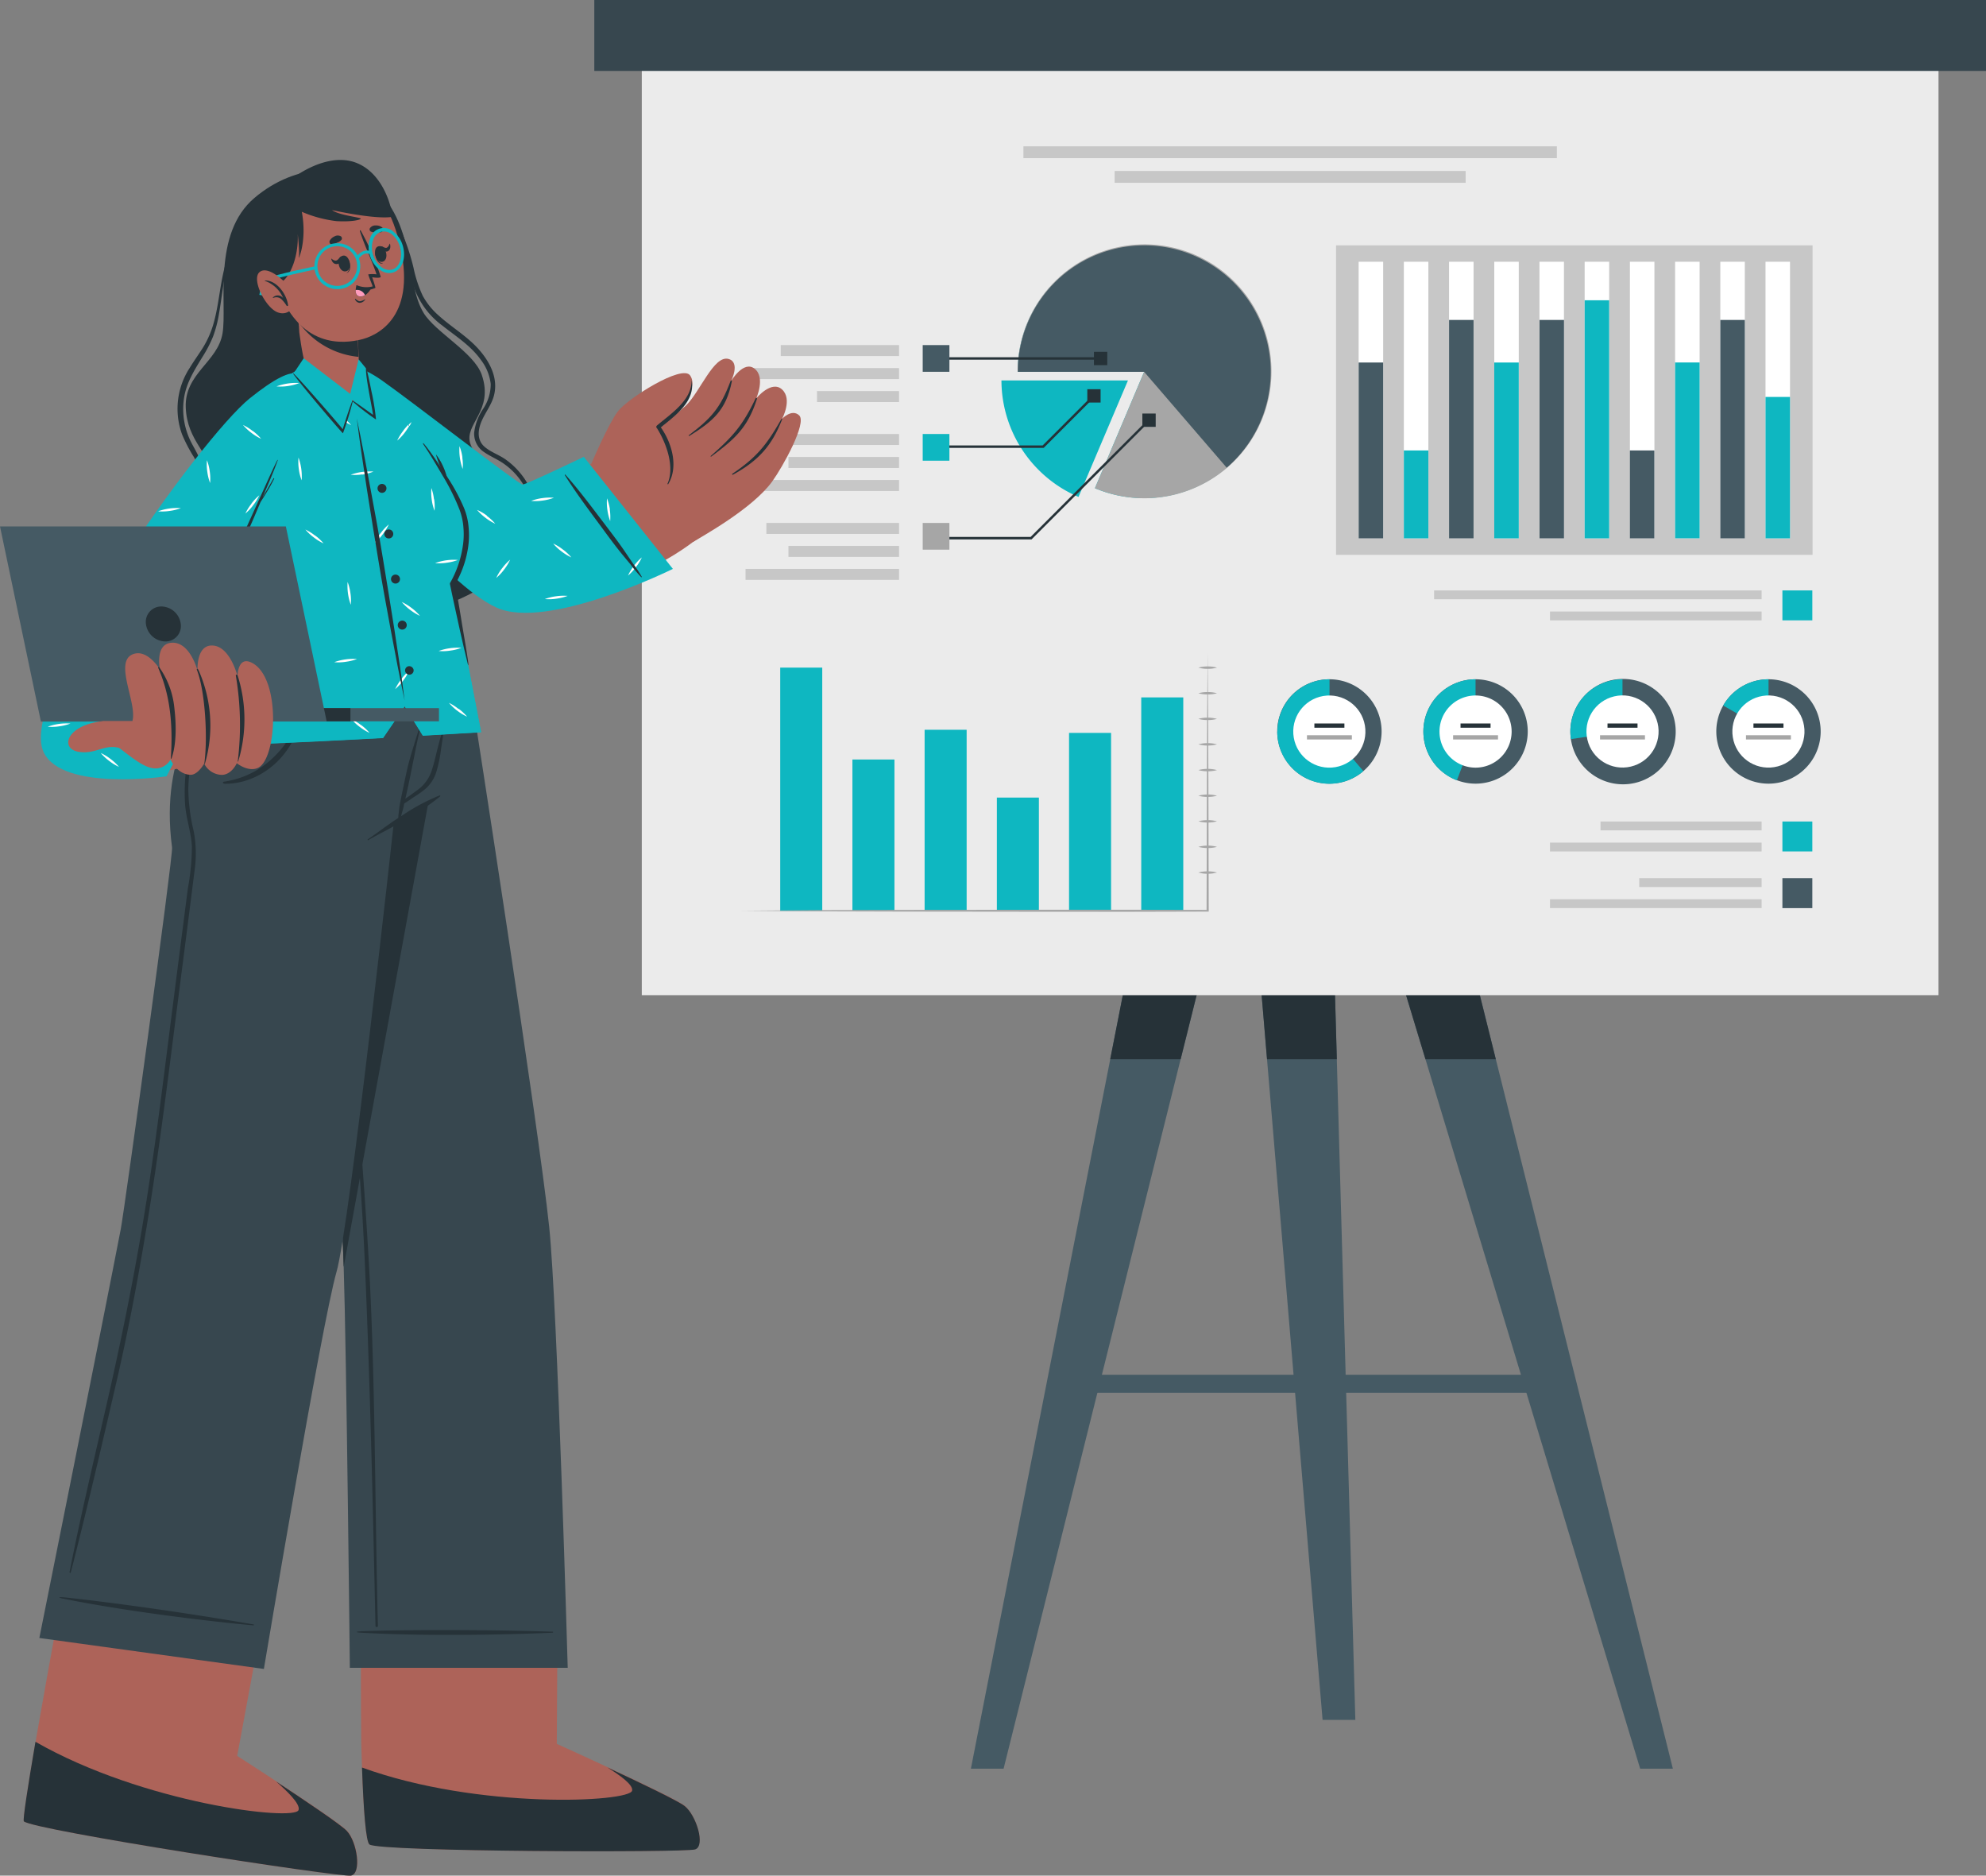 <svg xmlns="http://www.w3.org/2000/svg" width="422.947" height="399.351" viewBox="0 0 422.947 399.351">
  <rect x="0" y="0" width="422.947" height="399.351" fill="#808080" stroke="none"/>
  <g id="Presentation-cuate" transform="translate(-18.691 -11.179)">
    <g id="freepik--board--inject-10" transform="translate(145.255 11.179)">
      <path id="Caminho_2401" data-name="Caminho 2401" d="M168.854,439.255h6.965L126.96,243.5H109.6Z" transform="translate(53.878 -62.672)" fill="#455a64"/>
      <path id="Caminho_2402" data-name="Caminho 2402" d="M163.251,243.5H145.87l13.545,44.711h14.98Z" transform="translate(17.597 -62.672)" fill="#263238"/>
      <path id="Caminho_2403" data-name="Caminho 2403" d="M190.243,428.86h6.975l-5.2-185.36H174.65Z" transform="translate(-35.144 -62.672)" fill="#455a64"/>
      <path id="Caminho_2404" data-name="Caminho 2404" d="M195.79,243.5H178.44l3.753,44.711h14.865Z" transform="translate(-38.924 -62.672)" fill="#263238"/>
      <path id="Caminho_2405" data-name="Caminho 2405" d="M206.675,439.255H199.71L238.173,243.5h17.36Z" transform="translate(-119.51 -62.672)" fill="#455a64"/>
      <path id="Caminho_2406" data-name="Caminho 2406" d="M199.71,288.211h15L225.865,243.5H208.5Z" transform="translate(-89.841 -62.672)" fill="#263238"/>
      <rect id="Retângulo_1082" data-name="Retângulo 1082" width="101.376" height="3.826" transform="translate(101.459 292.713)" fill="#455a64"/>
      <rect id="Retângulo_1083" data-name="Retângulo 1083" width="276.153" height="203.77" transform="translate(10.115 8.119)" fill="#ebebeb"/>
      <rect id="Retângulo_1084" data-name="Retângulo 1084" width="296.383" height="15.104" fill="#37474f"/>
      <rect id="Retângulo_1085" data-name="Retângulo 1085" width="113.611" height="2.516" transform="translate(91.386 31.155)" fill="#c7c7c7"/>
      <rect id="Retângulo_1086" data-name="Retângulo 1086" width="74.753" height="2.516" transform="translate(110.815 36.405)" fill="#c7c7c7"/>
      <rect id="Retângulo_1087" data-name="Retângulo 1087" width="65.896" height="101.48" transform="translate(157.968 118.133) rotate(-90)" fill="#c7c7c7"/>
      <rect id="Retângulo_1088" data-name="Retângulo 1088" width="58.9" height="5.218" transform="translate(249.427 114.63) rotate(-90)" fill="#fff"/>
      <rect id="Retângulo_1089" data-name="Retângulo 1089" width="30.115" height="5.218" transform="translate(249.427 114.63) rotate(-90)" fill="#0eb7c1"/>
      <rect id="Retângulo_1090" data-name="Retângulo 1090" width="58.9" height="5.218" transform="translate(239.801 114.63) rotate(-90)" fill="#fff"/>
      <rect id="Retângulo_1091" data-name="Retângulo 1091" width="46.509" height="5.218" transform="translate(239.801 114.63) rotate(-90)" fill="#455a64"/>
      <rect id="Retângulo_1092" data-name="Retângulo 1092" width="58.9" height="5.218" transform="translate(230.175 114.63) rotate(-90)" fill="#fff"/>
      <rect id="Retângulo_1093" data-name="Retângulo 1093" width="37.444" height="5.218" transform="translate(230.175 114.62) rotate(-90)" fill="#0eb7c1"/>
      <rect id="Retângulo_1094" data-name="Retângulo 1094" width="58.9" height="5.218" transform="translate(220.549 114.63) rotate(-90)" fill="#fff"/>
      <rect id="Retângulo_1095" data-name="Retângulo 1095" width="18.722" height="5.218" transform="translate(220.538 114.63) rotate(-90)" fill="#455a64"/>
      <rect id="Retângulo_1096" data-name="Retângulo 1096" width="58.9" height="5.218" transform="translate(210.912 114.63) rotate(-90)" fill="#fff"/>
      <rect id="Retângulo_1097" data-name="Retângulo 1097" width="50.698" height="5.218" transform="translate(210.912 114.63) rotate(-90)" fill="#0eb7c1"/>
      <rect id="Retângulo_1098" data-name="Retângulo 1098" width="58.9" height="5.218" transform="translate(201.286 114.63) rotate(-90)" fill="#fff"/>
      <rect id="Retângulo_1099" data-name="Retângulo 1099" width="46.509" height="5.218" transform="translate(201.296 114.63) rotate(-90)" fill="#455a64"/>
      <rect id="Retângulo_1100" data-name="Retângulo 1100" width="58.9" height="5.218" transform="translate(191.66 114.63) rotate(-90)" fill="#fff"/>
      <rect id="Retângulo_1101" data-name="Retângulo 1101" width="37.444" height="5.218" transform="translate(191.66 114.63) rotate(-90)" fill="#0eb7c1"/>
      <rect id="Retângulo_1102" data-name="Retângulo 1102" width="58.9" height="5.218" transform="translate(182.034 114.63) rotate(-90)" fill="#fff"/>
      <rect id="Retângulo_1103" data-name="Retângulo 1103" width="46.509" height="5.218" transform="translate(182.034 114.63) rotate(-90)" fill="#455a64"/>
      <rect id="Retângulo_1104" data-name="Retângulo 1104" width="58.9" height="5.218" transform="translate(172.407 114.63) rotate(-90)" fill="#fff"/>
      <rect id="Retângulo_1105" data-name="Retângulo 1105" width="18.722" height="5.218" transform="translate(172.407 114.63) rotate(-90)" fill="#0eb7c1"/>
      <rect id="Retângulo_1106" data-name="Retângulo 1106" width="58.9" height="5.218" transform="translate(162.781 114.63) rotate(-90)" fill="#fff"/>
      <rect id="Retângulo_1107" data-name="Retângulo 1107" width="37.444" height="5.218" transform="translate(162.781 114.63) rotate(-90)" fill="#455a64"/>
      <rect id="Retângulo_1108" data-name="Retângulo 1108" width="6.372" height="6.372" transform="translate(253.024 125.711)" fill="#0eb7c1"/>
      <rect id="Retângulo_1109" data-name="Retângulo 1109" width="69.743" height="1.882" transform="translate(178.853 125.711)" fill="#c7c7c7"/>
      <rect id="Retângulo_1110" data-name="Retângulo 1110" width="45.064" height="1.882" transform="translate(203.531 130.202)" fill="#c7c7c7"/>
      <rect id="Retângulo_1111" data-name="Retângulo 1111" width="6.372" height="6.372" transform="translate(253.024 174.913)" fill="#0eb7c1"/>
      <rect id="Retângulo_1112" data-name="Retângulo 1112" width="34.305" height="1.882" transform="translate(214.29 174.913)" fill="#c7c7c7"/>
      <rect id="Retângulo_1113" data-name="Retângulo 1113" width="45.064" height="1.882" transform="translate(203.531 179.404)" fill="#c7c7c7"/>
      <rect id="Retângulo_1114" data-name="Retângulo 1114" width="6.372" height="6.372" transform="translate(253.024 186.982)" fill="#455a64"/>
      <rect id="Retângulo_1115" data-name="Retângulo 1115" width="26.061" height="1.882" transform="translate(222.534 186.982)" fill="#c7c7c7"/>
      <rect id="Retângulo_1116" data-name="Retângulo 1116" width="45.064" height="1.882" transform="translate(203.531 191.462)" fill="#c7c7c7"/>
      <rect id="Retângulo_1117" data-name="Retângulo 1117" width="8.95" height="45.469" transform="translate(116.48 148.488)" fill="#0eb7c1"/>
      <rect id="Retângulo_1118" data-name="Retângulo 1118" width="8.95" height="37.912" transform="translate(101.106 156.045)" fill="#0eb7c1"/>
      <rect id="Retângulo_1119" data-name="Retângulo 1119" width="8.95" height="24.128" transform="translate(85.731 169.819)" fill="#0eb7c1"/>
      <rect id="Retângulo_1120" data-name="Retângulo 1120" width="8.95" height="38.567" transform="translate(70.346 155.38)" fill="#0eb7c1"/>
      <rect id="Retângulo_1121" data-name="Retângulo 1121" width="8.95" height="32.236" transform="translate(54.971 161.711)" fill="#0eb7c1"/>
      <rect id="Retângulo_1122" data-name="Retângulo 1122" width="8.95" height="51.8" transform="translate(39.596 142.146)" fill="#0eb7c1"/>
      <path id="Caminho_2407" data-name="Caminho 2407" d="M304.091,203.26l-.1,13.732-.052,13.743-.073,27.475.229-.218c-21.726-.073-43.463,0-65.189,0l-18.13.052-16.082.125,16.082.135,18.13.052c21.726,0,43.463.1,65.189,0h.229v-.229l-.073-27.475-.052-13.743Z" transform="translate(-173.473 -64.263)" fill="#a6a6a6"/>
      <path id="Caminho_2408" data-name="Caminho 2408" d="M206.95,206.3a7.1,7.1,0,0,0-1.975-.249A7.2,7.2,0,0,0,203,206.3a7.214,7.214,0,0,0,1.975.26A7.111,7.111,0,0,0,206.95,206.3Z" transform="translate(-74.347 -64.153)" fill="#a6a6a6"/>
      <path id="Caminho_2409" data-name="Caminho 2409" d="M206.95,211.55a6.737,6.737,0,0,0-1.975-.249,6.821,6.821,0,0,0-1.975.25,7.2,7.2,0,0,0,1.975.249,7.1,7.1,0,0,0,1.975-.249Z" transform="translate(-74.347 -63.945)" fill="#a6a6a6"/>
      <path id="Caminho_2410" data-name="Caminho 2410" d="M206.95,216.8a7.111,7.111,0,0,0-1.975-.26,6.84,6.84,0,0,0-1.975.26,7.2,7.2,0,0,0,1.975.249,7.1,7.1,0,0,0,1.975-.25Z" transform="translate(-74.347 -63.738)" fill="#a6a6a6"/>
      <path id="Caminho_2411" data-name="Caminho 2411" d="M206.95,222.01a7.1,7.1,0,0,0-1.975-.249,7.2,7.2,0,0,0-1.975.249,7.214,7.214,0,0,0,1.975.26,7.111,7.111,0,0,0,1.975-.26Z" transform="translate(-74.347 -63.532)" fill="#a6a6a6"/>
      <path id="Caminho_2412" data-name="Caminho 2412" d="M206.95,227.29a7.11,7.11,0,0,0-1.975-.26,7.215,7.215,0,0,0-1.975.26,7.2,7.2,0,0,0,1.975.249A7.1,7.1,0,0,0,206.95,227.29Z" transform="translate(-74.347 -63.323)" fill="#a6a6a6"/>
      <path id="Caminho_2413" data-name="Caminho 2413" d="M206.95,232.54a6.747,6.747,0,0,0-1.975-.26,6.84,6.84,0,0,0-1.975.26,7.2,7.2,0,0,0,1.975.249A7.1,7.1,0,0,0,206.95,232.54Z" transform="translate(-74.347 -63.116)" fill="#a6a6a6"/>
      <path id="Caminho_2414" data-name="Caminho 2414" d="M206.95,237.78a7.1,7.1,0,0,0-1.975-.25,7.2,7.2,0,0,0-1.975.25,7.214,7.214,0,0,0,1.975.26,7.111,7.111,0,0,0,1.975-.26Z" transform="translate(-74.347 -62.908)" fill="#a6a6a6"/>
      <path id="Caminho_2415" data-name="Caminho 2415" d="M206.95,243.01a7.11,7.11,0,0,0-1.975-.26,7.215,7.215,0,0,0-1.975.26,7.2,7.2,0,0,0,1.975.249A7.1,7.1,0,0,0,206.95,243.01Z" transform="translate(-74.347 -62.702)" fill="#a6a6a6"/>
      <path id="Caminho_2416" data-name="Caminho 2416" d="M206.95,248.27a7.1,7.1,0,0,0-1.975-.25,7.2,7.2,0,0,0-1.975.25,6.84,6.84,0,0,0,1.975.26,7.111,7.111,0,0,0,1.975-.26Z" transform="translate(-74.347 -62.494)" fill="#a6a6a6"/>
      <path id="Caminho_2417" data-name="Caminho 2417" d="M221.23,147.47a27.028,27.028,0,0,0,16.414,24.8l10.531-24.8Z" transform="translate(-134.522 -66.469)" fill="#0eb7c1"/>
      <path id="Caminho_2418" data-name="Caminho 2418" d="M218.976,146.714l-10.489,24.8h0c.821.333,1.653.645,2.474.9a26.918,26.918,0,1,0-17.724-33.7,27.4,27.4,0,0,0-1.206,7.994Z" transform="translate(-101.872 -67.563)" fill="#0eb7c1"/>
      <path id="Caminho_2419" data-name="Caminho 2419" d="M218.8,146.721l-10.489,24.8h0c.821.333,1.653.645,2.474.9a27.028,27.028,0,1,0-18.94-25.739Z" transform="translate(-101.691 -67.571)" fill="#a6a6a6"/>
      <path id="Caminho_2420" data-name="Caminho 2420" d="M218.882,146.724l17.589,20.417a26.924,26.924,0,1,0-44.482-20.417Z" transform="translate(-101.788 -67.563)" fill="#455a64"/>
      <path id="Caminho_2421" data-name="Caminho 2421" d="M216.74,181h20.344l25.2-25.2-.364-.364-25.042,25.042H216.74Z" transform="translate(-143.962 -66.154)" fill="#263238"/>
      <rect id="Retângulo_1123" data-name="Retângulo 1123" width="2.838" height="2.838" transform="translate(116.719 88.049)" fill="#263238"/>
      <path id="Caminho_2422" data-name="Caminho 2422" d="M228.02,161.708h22.932l10.884-10.884-.374-.374-10.728,10.738H228.02Z" transform="translate(-155.242 -66.351)" fill="#263238"/>
      <rect id="Retângulo_1124" data-name="Retângulo 1124" width="2.828" height="2.838" transform="translate(104.993 82.872)" fill="#263238"/>
      <rect id="Retângulo_1125" data-name="Retângulo 1125" width="34.669" height="0.52" transform="translate(72.778 76.063)" fill="#263238"/>
      <rect id="Retângulo_1126" data-name="Retângulo 1126" width="2.838" height="2.838" transform="translate(106.407 74.909)" fill="#263238"/>
      <rect id="Retângulo_1127" data-name="Retângulo 1127" width="25.188" height="2.339" transform="translate(39.71 73.475)" fill="#c7c7c7"/>
      <rect id="Retângulo_1128" data-name="Retângulo 1128" width="32.683" height="2.339" transform="translate(32.215 78.371)" fill="#c7c7c7"/>
      <rect id="Retângulo_1129" data-name="Retângulo 1129" width="17.475" height="2.339" transform="translate(47.424 83.267)" fill="#c7c7c7"/>
      <rect id="Retângulo_1130" data-name="Retângulo 1130" width="5.686" height="5.686" transform="translate(69.94 73.475)" fill="#455a64"/>
      <rect id="Retângulo_1131" data-name="Retângulo 1131" width="28.255" height="2.339" transform="translate(36.644 92.405)" fill="#c7c7c7"/>
      <rect id="Retângulo_1132" data-name="Retângulo 1132" width="23.556" height="2.339" transform="translate(41.342 97.301)" fill="#c7c7c7"/>
      <rect id="Retângulo_1133" data-name="Retângulo 1133" width="32.683" height="2.339" transform="translate(32.215 102.197)" fill="#c7c7c7"/>
      <rect id="Retângulo_1134" data-name="Retângulo 1134" width="5.686" height="5.686" transform="translate(69.94 92.405)" fill="#0eb7c1"/>
      <rect id="Retângulo_1135" data-name="Retângulo 1135" width="28.255" height="2.339" transform="translate(36.644 111.345)" fill="#c7c7c7"/>
      <rect id="Retângulo_1136" data-name="Retângulo 1136" width="23.556" height="2.339" transform="translate(41.342 116.231)" fill="#c7c7c7"/>
      <rect id="Retângulo_1137" data-name="Retângulo 1137" width="32.683" height="2.339" transform="translate(32.215 121.127)" fill="#c7c7c7"/>
      <rect id="Retângulo_1138" data-name="Retângulo 1138" width="5.686" height="5.686" transform="translate(69.94 111.345)" fill="#a6a6a6"/>
      <path id="Caminho_2423" data-name="Caminho 2423" d="M79.318,219.793a11.113,11.113,0,1,0,1.466-5.52,11.113,11.113,0,0,0-1.466,5.52Z" transform="translate(159.63 -64.049)" fill="#455a64"/>
      <path id="Caminho_2424" data-name="Caminho 2424" d="M90,214.273l9.657,5.52V208.68A11.092,11.092,0,0,0,90,214.273Z" transform="translate(150.414 -64.049)" fill="#0eb7c1"/>
      <ellipse id="Elipse_72" data-name="Elipse 72" cx="7.682" cy="7.682" rx="7.682" ry="7.682" transform="matrix(-0.16, -0.987, 0.987, -0.16, 243.694, 164.566)" fill="#fff"/>
      <rect id="Retângulo_1139" data-name="Retângulo 1139" width="6.393" height="0.904" transform="translate(246.859 154.039)" fill="#263238"/>
      <rect id="Retângulo_1140" data-name="Retângulo 1140" width="9.564" height="0.904" transform="translate(245.269 156.544)" fill="#a6a6a6"/>
      <path id="Caminho_2425" data-name="Caminho 2425" d="M109.02,219.8a11.913,11.913,0,0,0,.114,1.622,11.217,11.217,0,1,0-.114-1.622Z" transform="translate(98.847 -64.052)" fill="#455a64"/>
      <path id="Caminho_2426" data-name="Caminho 2426" d="M119.92,219.793a11.913,11.913,0,0,0,.114,1.622l10.988-1.622V208.68A11.113,11.113,0,0,0,119.92,219.793Z" transform="translate(87.946 -64.049)" fill="#0eb7c1"/>
      <ellipse id="Elipse_73" data-name="Elipse 73" cx="7.682" cy="7.682" rx="7.682" ry="7.682" transform="translate(213.256 164.981) rotate(-103.24)" fill="#fff"/>
      <rect id="Retângulo_1141" data-name="Retângulo 1141" width="6.393" height="0.904" transform="translate(215.777 154.039)" fill="#263238"/>
      <rect id="Retângulo_1142" data-name="Retângulo 1142" width="9.564" height="0.904" transform="translate(214.187 156.544)" fill="#a6a6a6"/>
      <path id="Caminho_2427" data-name="Caminho 2427" d="M139.328,219.793a11.113,11.113,0,1,0,1.466-5.52A11.113,11.113,0,0,0,139.328,219.793Z" transform="translate(37.237 -64.049)" fill="#455a64"/>
      <path id="Caminho_2428" data-name="Caminho 2428" d="M150.02,219.793a11.092,11.092,0,0,0,7.131,10.4l3.981-10.4V208.68A11.113,11.113,0,0,0,150.02,219.793Z" transform="translate(26.546 -64.049)" fill="#0eb7c1"/>
      <path id="Caminho_2429" data-name="Caminho 2429" d="M142.63,219.661a7.682,7.682,0,1,0,7.7-7.661,7.682,7.682,0,0,0-7.7,7.661Z" transform="translate(37.366 -63.918)" fill="#fff"/>
      <rect id="Retângulo_1143" data-name="Retângulo 1143" width="6.393" height="0.904" transform="translate(184.477 154.039)" fill="#263238"/>
      <rect id="Retângulo_1144" data-name="Retângulo 1144" width="9.564" height="0.904" transform="translate(182.896 156.544)" fill="#a6a6a6"/>
      <path id="Caminho_2430" data-name="Caminho 2430" d="M169.268,219.793a11.113,11.113,0,1,0,1.466-5.52A11.113,11.113,0,0,0,169.268,219.793Z" transform="translate(-23.827 -64.049)" fill="#455a64"/>
      <path id="Caminho_2431" data-name="Caminho 2431" d="M173,219.793a11.1,11.1,0,0,0,18.348,8.441l-7.214-8.441V208.68a11.113,11.113,0,0,0-11.1,11.113Z" transform="translate(-27.558 -64.049)" fill="#0eb7c1"/>
      <ellipse id="Elipse_74" data-name="Elipse 74" cx="7.682" cy="7.682" rx="7.682" ry="7.682" transform="matrix(-0.168, -0.986, 0.986, -0.168, 150.253, 164.629)" fill="#fff"/>
      <rect id="Retângulo_1145" data-name="Retângulo 1145" width="6.393" height="0.904" transform="translate(153.353 154.039)" fill="#263238"/>
      <rect id="Retângulo_1146" data-name="Retângulo 1146" width="9.564" height="0.904" transform="translate(151.773 156.544)" fill="#a6a6a6"/>
    </g>
    <g id="freepik--Character--inject-10" transform="translate(18.691 45.237)">
      <path id="Caminho_2432" data-name="Caminho 2432" d="M387.293,107.385c9.855,8.451,7.11,20.791,11.227,27.465,2.526,4.085,10.728,8.41,12.35,13.119,2.682,7.745-3.877,10.52-2.412,14.73,2.079,5.957,10.063,5.5,11.5,15.25s-9.293,20.125-34.762,22.932-39.451-6.456-40.365-14.772,7.557-11.03,8.14-17.215c.333-3.95-4.865-6.695-5.135-13.971s6.819-9.626,7.838-15.8-2.256-21.165,6.809-28.826S382.407,103.206,387.293,107.385Z" transform="translate(-308.277 -102.232)" fill="#263238"/>
      <path id="Caminho_2433" data-name="Caminho 2433" d="M342.936,107.481a21.113,21.113,0,0,1,6.549,7.547,46.333,46.333,0,0,1,3.638,10.011,27.414,27.414,0,0,0,1.975,6,15.384,15.384,0,0,0,3.42,4.221c2.755,2.495,6.04,4.387,8.514,7.183s4.158,6.237,3.233,9.813c-.509,1.965-1.809,3.566-2.609,5.406s-1.04,3.9.416,5.343c1.279,1.227,3.119,1.8,4.574,2.807a16.248,16.248,0,0,1,3.711,3.6,12.475,12.475,0,0,1,2.349,9.8c-1.507,7.921-8.94,12.474-15.8,15.26l-2.879,1.164c-.146.062-.27-.156-.125-.218,6.892-3.119,14.886-6.705,17.527-14.4a11.632,11.632,0,0,0-1.185-10.229,14.648,14.648,0,0,0-3.638-3.825c-1.383-1.04-2.983-1.653-4.4-2.62a4.7,4.7,0,0,1-2.162-4.158,11.508,11.508,0,0,1,1.892-5.063,9.356,9.356,0,0,0,1.632-5.333,10.312,10.312,0,0,0-2.079-5.094c-2.141-3.035-5.322-5.021-8.16-7.277a17.215,17.215,0,0,1-6.237-8.576c-.52-1.819-.852-3.69-1.31-5.52a49.21,49.21,0,0,0-1.518-5.031,23.972,23.972,0,0,0-5.385-8.878,13.94,13.94,0,0,0-2.079-1.726C342.77,107.553,342.853,107.418,342.936,107.481Z" transform="translate(-265.065 -102.109)" fill="#263238"/>
      <path id="Caminho_2434" data-name="Caminho 2434" d="M402.556,179.659a9.356,9.356,0,0,1,1.767-3.711c.884-1.123,1.954-2.079,2.931-3.119a7.277,7.277,0,0,0,2.079-3.441,6.892,6.892,0,0,0-1.112-4.595,33.776,33.776,0,0,1-2.287-4.439,15.915,15.915,0,0,1,1.6-14.21c.863-1.424,1.84-2.776,2.724-4.158a20.668,20.668,0,0,0,2.256-4.948c1.144-3.836,1.393-7.88,2.329-11.768A60.963,60.963,0,0,1,419,113.721c0-.094.177,0,.135.083a52.785,52.785,0,0,0-3.618,10.4c-.811,3.41-1.123,6.882-1.726,10.323a25.583,25.583,0,0,1-1.289,4.959,26.741,26.741,0,0,1-2.214,4.262c-1.715,2.807-3.493,5.572-3.971,8.9a15.593,15.593,0,0,0,1.642,9.533c1.341,2.536,3.212,5.322,2.079,8.316-1.04,2.516-3.389,4.013-4.979,6.092a10.094,10.094,0,0,0-1.715,8.056c1.372,7.131,8.514,10.666,15.208,11.019a.166.166,0,0,1,0,.322c-5.821-.062-12.152-2.62-14.876-8.067A12.277,12.277,0,0,1,402.556,179.659Z" transform="translate(-367.139 -101.863)" fill="#263238"/>
      <path id="Caminho_2435" data-name="Caminho 2435" d="M380.211,450.765c-2.256.748-66.863.561-69.327-1.04-.925-.593-1.445-10.011-1.757-21.394-.073-2.464-.156-42.112-.156-42.112h42.049l-.249,42.112s24.7,11.144,27.2,13.15S382.467,450.016,380.211,450.765Z" transform="translate(-232.191 -91.088)" fill="#ad6359"/>
      <path id="Caminho_2436" data-name="Caminho 2436" d="M308.957,431.571c.322,9.034.821,15.9,1.611,16.4,2.453,1.559,67.061,1.746,69.327,1.04s.27-7.277-2.225-9.242c-1.383-1.1-9.47-4.969-16.466-8.223,2.443,1.518,5.562,3.67,5.281,4.948C365.944,438.962,333.771,440.594,308.957,431.571Z" transform="translate(-231.865 -89.295)" fill="#263238"/>
      <path id="Caminho_2437" data-name="Caminho 2437" d="M336,213.85s11.373,112.426,11.632,113.85c0,.187.125,2.349.229,5.884.613,19.346,1.31,85.367,1.31,85.367h46.4s-2.2-77.144-3.94-93.818C389.422,303.853,375.367,213.9,375.367,213.9Z" transform="translate(-274.667 -97.903)" fill="#37474f"/>
      <path id="Caminho_2438" data-name="Caminho 2438" d="M387.063,331.511q-2.141-36.54-6.445-72.9c-1.632-13.66-3.586-27.277-5.541-40.885,0-.125-.2-.114-.187,0,3.586,24.232,6.133,48.661,8.316,73.059.769,8.618,2.235,23.462,3.015,40.771,1.424,31.6,2.079,69.41,2.318,78.36a.26.26,0,0,0,.509,0C388.4,385.214,388.519,356.169,387.063,331.511Z" transform="translate(-308.568 -97.753)" fill="#263238"/>
      <path id="Caminho_2439" data-name="Caminho 2439" d="M380.729,403.763c-21.134-.665-39.43-.2-41.01-.073-1.31.1-.582.239.073.281,17.942,1.04,40.241.062,40.937,0a.1.1,0,1,0,0-.208Z" transform="translate(-263.032 -90.408)" fill="#263238"/>
      <path id="Caminho_2440" data-name="Caminho 2440" d="M360.9,213.85s11.373,112.426,11.632,113.85c0,.187.125,2.349.229,5.884l21.83-119.734Z" transform="translate(-299.567 -97.903)" fill="#263238"/>
      <path id="Caminho_2441" data-name="Caminho 2441" d="M448.8,456.511c-2.349.405-67.466-9.626-69.649-11.539-.842-.707,10.738-62.372,10.738-62.372l42.5,6.237-7.817,42.195s21.217,13.608,23.41,15.957S451.14,456.1,448.8,456.511Z" transform="translate(-374.058 -91.231)" fill="#ad6359"/>
      <path id="Caminho_2442" data-name="Caminho 2442" d="M379.179,443.244c2.2,1.913,67.321,11.944,69.649,11.539s1.331-7.142-.852-9.481c-1.268-1.362-8.9-6.476-15.1-10.562,2.2,1.913,5.3,4.823,4.792,6.112-.946,2.391-33.068-1.4-56.021-14.553C380.031,435.791,378.9,443.005,379.179,443.244Z" transform="translate(-374.096 -89.503)" fill="#263238"/>
      <path id="Caminho_2443" data-name="Caminho 2443" d="M447.76,213.85s-1.362,11.435-7.932,19.751c-1.57,1.975-6.4,3.815-8.9,5.634,0,0-9.356,85.72-12.173,95.43-3.119,10.78-15.468,84.525-15.468,84.525L355.47,412.6s13.9-69.181,17.35-87.113c.78-4,11.154-79.442,10.915-81.188-2.786-20.791,7.277-30.4,7.277-30.4Z" transform="translate(-347.091 -97.903)" fill="#37474f"/>
      <path id="Caminho_2444" data-name="Caminho 2444" d="M406.982,214.645a20.583,20.583,0,0,1-5.769,10.271,18.805,18.805,0,0,1-10.5,5.3c-.624.062-.541.489.114.478,7.568,0,15.26-6.164,16.466-16a.158.158,0,0,0-.312-.052Z" transform="translate(-342.822 -97.877)" fill="#263238"/>
      <path id="Caminho_2445" data-name="Caminho 2445" d="M377.458,232.47a41.632,41.632,0,0,0-7.807,4.158c-2.6,1.6-5,3.482-7.505,5.2-.094.073,0,.229.094.166,2.63-1.518,5.364-2.828,7.963-4.387a49.551,49.551,0,0,0,7.37-4.938.125.125,0,0,0-.114-.2Z" transform="translate(-283.827 -97.167)" fill="#263238"/>
      <path id="Caminho_2446" data-name="Caminho 2446" d="M370.92,217.313c-.405,1.726-.915,3.441-1.372,5.2s-.759,3.264-1.268,4.855a8.379,8.379,0,0,1-2.464,4c-.665.572-1.393,1.04-2.079,1.57-.385.281-.79.541-1.185.821l.156-.7.437-1.975c.312-1.455.613-2.921.9-4.387.582-2.88,1.123-5.79,1.85-8.628a.094.094,0,0,0-.177-.052c-.852,2.807-1.778,5.582-2.536,8.431-.374,1.393-1.788,8.316-1.861,8.774s-.135,1.04-.177,1.518a6.042,6.042,0,0,0-.073,1.559c0,.125.177.114.229,0h0a6.237,6.237,0,0,0,.509-1.5,14.927,14.927,0,0,0,.4-1.487,3.719,3.719,0,0,1,.114-.551c.7-.385,1.362-.9,2.027-1.331a24.1,24.1,0,0,0,2.079-1.445,7.849,7.849,0,0,0,2.672-3.784,29.719,29.719,0,0,0,1.04-4.948c.3-1.965.561-3.94.925-5.894C371.138,217.25,370.941,217.188,370.92,217.313Z" transform="translate(-276.218 -97.769)" fill="#263238"/>
      <path id="Caminho_2447" data-name="Caminho 2447" d="M441.659,402.481c-20.791-3.607-39.014-5.686-40.594-5.78-1.31-.083-.613.156,0,.281,17.672,3.566,39.835,5.676,40.542,5.686a.1.1,0,1,0,.052-.187Z" transform="translate(-387.686 -90.674)" fill="#263238"/>
      <path id="Caminho_2448" data-name="Caminho 2448" d="M418.25,362.339c2.734-11.986,5.2-24.013,7.277-36.145s3.659-24.2,5.2-36.384,3.119-24.492,4.7-36.737a51.819,51.819,0,0,0,.873-8.95c-.135-2.942-1.144-5.769-1.424-8.691a39.294,39.294,0,0,1,2.4-16.737c.478-1.351,1.04-2.682,1.59-4,.073-.166.353-.094.291.094-1.84,5.541-3.534,11.227-3.618,17.111a39.961,39.961,0,0,0,1.143,8.878,25.458,25.458,0,0,1,.156,8.607c-1.518,12.194-3.119,24.388-4.668,36.571s-3.119,24.284-5.073,36.384-4.158,24.024-6.913,35.926-5.541,23.972-8.545,35.906c-.374,1.487-.748,2.963-1.133,4.439,0,.177-.3.094-.26-.083C412.636,386.373,415.505,374.367,418.25,362.339Z" transform="translate(-395.432 -97.873)" fill="#263238"/>
      <path id="Caminho_2449" data-name="Caminho 2449" d="M308.98,161.544c9.637,18.452,25.427,33.577,34.014,34.232,6.684.509,32.912-7.36,42.392-19.377,2.079-2.661-19.471-16.279-21.3-14.761-5.406,4.46-20.5,9.439-21.477,8.784-1.279-.852-17.672-12.142-28.525-20.967C300.882,138.8,303.7,151.439,308.98,161.544Z" transform="translate(-231.95 -100.609)" fill="#ad6359"/>
      <path id="Caminho_2450" data-name="Caminho 2450" d="M304.9,182c1.393-.9,12.589-6.965,16.82-12.88,2.245-3.119,7.443-12.474,5.707-14.044-1.58-1.466-3.628.738-3.628.738s2.256-4.158,0-6.237-5.5,1.882-5.5,1.882,2.006-4.46-.353-6.31-5,2.62-5,2.62,2.027-3.992-.561-4.7c-3.119-.842-6.009,6.955-9.065,9.928-.7.676-15.053,12.693-15.053,12.693Z" transform="translate(-157.241 -100.704)" fill="#ad6359"/>
      <path id="Caminho_2451" data-name="Caminho 2451" d="M311.287,147.637c-2.152,5.717-4.075,7.859-8.867,11.5-.094.062,0,.218.094.156,5.021-3.119,7.817-5.458,9.054-11.57C311.63,147.429,311.38,147.366,311.287,147.637Z" transform="translate(-155.72 -100.528)" fill="#263238"/>
      <path id="Caminho_2452" data-name="Caminho 2452" d="M306.818,151.165c-2.744,5.749-4.813,8.077-9.553,12.256a.081.081,0,0,0,.1.125c4.99-3.711,7.734-6.092,9.72-12.2C307.182,151.072,306.943,150.895,306.818,151.165Z" transform="translate(-145.908 -100.387)" fill="#263238"/>
      <path id="Caminho_2453" data-name="Caminho 2453" d="M302.482,155.528c-3.056,5.374-5.2,8.025-10.343,11.5a.114.114,0,0,0,.114.2c5.572-3.035,8.316-6.32,10.4-11.591C302.815,155.279,302.68,155.185,302.482,155.528Z" transform="translate(-136.166 -100.217)" fill="#263238"/>
      <path id="Caminho_2454" data-name="Caminho 2454" d="M310.465,165.3s3.576-8.441,5.665-11.185,13.649-10.063,15.375-7.661c2.225,3.119-3.607,8.659-6.819,11,0,0,5.2,7.173,1.83,12.069S310.465,165.3,310.465,165.3Z" transform="translate(-184.546 -100.586)" fill="#ad6359"/>
      <path id="Caminho_2455" data-name="Caminho 2455" d="M318.043,147.461c0,4.293-4.428,7.1-7.381,9.605a.364.364,0,0,0,0,.582c1.965,3.119,3.815,8.171,2.266,11.768a.094.094,0,1,0,.156.083c2.183-3.638.769-8.711-1.6-12.027,3.067-2.526,7.37-5.53,6.57-10.011C318.074,147.43,318.043,147.43,318.043,147.461Z" transform="translate(-170.75 -100.529)" fill="#263238"/>
      <path id="Caminho_2456" data-name="Caminho 2456" d="M367.78,163.853l18.972,23.857s-26.654,13.2-37.548,8.244-30.053-28.66-33.723-41.135c-3.181-10.811,1.383-12.807,9.356-7.2,6.684,4.709,29.107,22.142,29.9,22.132S367.78,163.853,367.78,163.853Z" transform="translate(-243.452 -100.642)" fill="#0eb7c1"/>
      <path id="Caminho_2457" data-name="Caminho 2457" d="M326.049,146.4a11.716,11.716,0,0,0,.676,4.844,10.179,10.179,0,0,0-.073-2.453A10.761,10.761,0,0,0,326.049,146.4Zm21.2,17.5a10.241,10.241,0,0,1,.083,2.464,11.8,11.8,0,0,1-.676-4.855,10.186,10.186,0,0,1,.624,2.391Zm-6.06,8.9a10.721,10.721,0,0,1,.083,2.453,10.259,10.259,0,0,1-.6-2.381,10.822,10.822,0,0,1-.073-2.464,10.73,10.73,0,0,1,.624,2.391ZM378.66,175a10.8,10.8,0,0,1,.083,2.464,11.788,11.788,0,0,1-.676-4.844,10.782,10.782,0,0,1,.624,2.381Zm-50.334-8.036a8.94,8.94,0,0,1-1.237.385c-.083-.135-.177-.27-.249-.405a8.887,8.887,0,0,1,1.518.021Zm15.5,18.847a10.249,10.249,0,0,1,2.464-.073,10.873,10.873,0,0,1-2.391.593,13.676,13.676,0,0,1-1.476.114l-.27-.281a11.7,11.7,0,0,1,1.674-.353ZM367.3,193.98a10.26,10.26,0,0,1-2.464.083,10.187,10.187,0,0,1,2.391-.593,10.738,10.738,0,0,1,2.453-.083A10.777,10.777,0,0,1,367.3,193.98Zm-2.931-20.895a10.739,10.739,0,0,1-2.453.083,10.26,10.26,0,0,1,2.381-.6,10.822,10.822,0,0,1,2.464-.073,10.729,10.729,0,0,1-2.391.593Zm-42.621-17.672a10.571,10.571,0,0,1,1.8,1.684,10.532,10.532,0,0,1-2.079-1.268l-.405-.322h0c-.083-.239-.156-.478-.229-.707h0a5.8,5.8,0,0,1,.946.541Zm30.729,20.936a10.946,10.946,0,0,1,1.8,1.674,10.489,10.489,0,0,1-2.079-1.258,11.012,11.012,0,0,1-1.8-1.684,10.251,10.251,0,0,1,2.11,1.227Zm16.2,7.162a10.574,10.574,0,0,1,1.8,1.684,11.041,11.041,0,0,1-2.079-1.268,10.135,10.135,0,0,1-1.788-1.684A10.449,10.449,0,0,1,368.67,183.512Zm-12.921,3.971a10.572,10.572,0,0,1,1.684-1.8,10.728,10.728,0,0,1-1.268,2.079,10.573,10.573,0,0,1-1.684,1.8A10.25,10.25,0,0,1,355.748,187.483Zm-21.019-29.315a10.572,10.572,0,0,1,1.715-1.788,10.249,10.249,0,0,1-1.268,2.079,10.57,10.57,0,0,1-1.684,1.8,11.04,11.04,0,0,1,1.237-2.089Zm49.077,28.816a10.084,10.084,0,0,1,1.674-1.788,10.4,10.4,0,0,1-1.268,2.079,10.873,10.873,0,0,1-1.674,1.788,10.393,10.393,0,0,1,1.268-2.079Z" transform="translate(-248.8 -100.57)" fill="#fff"/>
      <path id="Caminho_2458" data-name="Caminho 2458" d="M337.227,188.518a27.375,27.375,0,0,0-1.8-2.724l-1.965-2.89c-1.268-1.85-2.64-3.628-3.992-5.416-2.755-3.618-5.468-7.277-8.5-10.707,0-.073-.187,0-.135.083,2.381,3.8,5.1,7.412,7.765,11.019,1.32,1.8,2.651,3.618,4.044,5.354.707.873,1.424,1.736,2.141,2.588a27.026,27.026,0,0,0,2.318,2.765C337.164,188.643,337.258,188.591,337.227,188.518Z" transform="translate(-200.548 -99.765)" fill="#263238"/>
      <path id="Caminho_2459" data-name="Caminho 2459" d="M412.5,190.883l6.1,31.664s-5.052.312-12.4.728l-3.867-6.237-4.605,6.736c-15.978.863-36.5,1.84-43.983,1.653,0,0,7.776-60.075,20.947-75.772,6.591-7.849,14.762-7.661,20.2-2.63,1.372,1.268,17.994,21.259,20.011,29.107C416.663,182.993,412.5,190.883,412.5,190.883Z" transform="translate(-316.15 -100.686)" fill="#0eb7c1"/>
      <path id="Caminho_2460" data-name="Caminho 2460" d="M353.75,225.389c7.485.187,28.005-.79,43.983-1.653L402.338,217l3.867,6.237c7.35-.416,12.4-.728,12.4-.728l-6.1-31.664s4.158-7.89,2.4-14.8c-1.1-4.293-6.6-12.246-11.56-18.764a2.274,2.274,0,0,1-.208-.26c-4.013-5.2-7.63-9.512-8.243-10.073-5.2-4.834-12.973-5.2-19.408,1.746h0a1.336,1.336,0,0,0-.166.177c-.208.218-.416.457-.613.7a37.83,37.83,0,0,0-5.042,8.555l-.218.468a156.092,156.092,0,0,0-7.921,24.949,1.131,1.131,0,0,1-.083.322C356.474,204.317,353.75,225.389,353.75,225.389Z" transform="translate(-316.15 -100.689)" fill="#0eb7c1"/>
      <path id="Caminho_2461" data-name="Caminho 2461" d="M374.937,163.927a10.811,10.811,0,0,0,.073,2.464,10.217,10.217,0,0,0,.6,2.391,11.8,11.8,0,0,0-.676-4.855Zm14.314-15.136a10.176,10.176,0,0,1,.073,2.453,11.716,11.716,0,0,1-.676-4.844A10.755,10.755,0,0,1,389.251,148.791ZM386,192.815a10.251,10.251,0,0,1,.073,2.464,11.8,11.8,0,0,1-.676-4.855,10.76,10.76,0,0,1,.6,2.391Zm-9.855,22.818a10.263,10.263,0,0,1,.073,2.464,11.788,11.788,0,0,1-.676-4.844,10.259,10.259,0,0,1,.6,2.381Zm27.683-42.819a10.72,10.72,0,0,1,.083,2.453,10.26,10.26,0,0,1-.6-2.381,10.82,10.82,0,0,1-.073-2.464,10.723,10.723,0,0,1,.551,2.37Zm-45.459,24.107a10.155,10.155,0,0,1,.083,2.453,11.714,11.714,0,0,1-.676-4.844,10.189,10.189,0,0,1,.593,2.391Zm30.147-29.4a10.249,10.249,0,0,1-2.464.073,11.8,11.8,0,0,1,4.855-.676,10.757,10.757,0,0,1-2.37.645Zm-25.989,56.135a10.25,10.25,0,0,1-2.464.073,11.788,11.788,0,0,1,4.844-.676,10.26,10.26,0,0,1-2.36.593Zm6.341-33.5a10.8,10.8,0,0,1-2.464.083,11.789,11.789,0,0,1,4.844-.676,10.781,10.781,0,0,1-2.381.593Zm37.631-3.826a10.8,10.8,0,0,1-2.464.083,11.362,11.362,0,0,1,4.855-.676,10.872,10.872,0,0,1-2.422.593ZM385,207.421a10.156,10.156,0,0,1-2.453.083,11.788,11.788,0,0,1,4.844-.676,10.187,10.187,0,0,1-2.422.593Zm22.236-2.381a10.177,10.177,0,0,1-2.453.083,11.716,11.716,0,0,1,4.844-.676,10.188,10.188,0,0,1-2.422.593Zm-36.509-56.416h0a11.965,11.965,0,0,1,1.923-.426,10.738,10.738,0,0,1,2.453-.135,10.24,10.24,0,0,1-2.381.593,10.8,10.8,0,0,1-2.173.1,1.347,1.347,0,0,1,.146-.135Zm13.618,6.715a10.572,10.572,0,0,1,1.8,1.684,11.675,11.675,0,0,1-3.909-2.952,10.727,10.727,0,0,1,2.11,1.268Zm-5.863,25.188a10.574,10.574,0,0,1,1.8,1.684,10.251,10.251,0,0,1-2.079-1.268,10.573,10.573,0,0,1-1.8-1.684,11.039,11.039,0,0,1,2.079,1.3Zm9.782,40.344a10.572,10.572,0,0,1,1.8,1.684,10.727,10.727,0,0,1-2.079-1.268,10.57,10.57,0,0,1-1.8-1.684,10.532,10.532,0,0,1,2.079,1.3Zm20.791-3.441a10.481,10.481,0,0,1,1.788,1.674,10.782,10.782,0,0,1-2.079-1.258,10.945,10.945,0,0,1-1.788-1.684,10.394,10.394,0,0,1,2.038,1.3Zm-10.042-21.477a10.137,10.137,0,0,1,1.788,1.684,10.83,10.83,0,0,1-2.079-1.268,10.509,10.509,0,0,1-1.788-1.684,11.361,11.361,0,0,1,2.079,1.268ZM356.7,183.48a6.238,6.238,0,0,1,.613.665,7.279,7.279,0,0,1-.7-.343,2.328,2.328,0,0,0,.114-.4Zm3.981,27.631a10.511,10.511,0,0,1,1.788,1.684,10.833,10.833,0,0,1-2.079-1.268,10.508,10.508,0,0,1-1.788-1.684,11.361,11.361,0,0,1,2.11,1.216Zm4.158-53.016.322.239a10.45,10.45,0,0,1,1.788,1.674,10.394,10.394,0,0,1-2.079-1.268l-.218-.177Zm0,15.749a10.574,10.574,0,0,1,1.736-1.871,10.728,10.728,0,0,1-1.268,2.079,10.575,10.575,0,0,1-1.684,1.8,10.531,10.531,0,0,1,1.268-2.048Zm7.006,28.494a10.135,10.135,0,0,1,1.684-1.788,10.448,10.448,0,0,1-1.268,2.079,10.574,10.574,0,0,1-1.684,1.8,11.363,11.363,0,0,1,1.32-2.131Zm25.4-44.128a13.2,13.2,0,0,1,1.04-1.227,2.28,2.28,0,0,0,.208.26,15.177,15.177,0,0,1-.852,1.279,10.573,10.573,0,0,1-1.684,1.8,11.037,11.037,0,0,1,1.341-2.152Zm-.447,52.944a10.573,10.573,0,0,1,1.684-1.8,10.25,10.25,0,0,1-1.268,2.079,10.571,10.571,0,0,1-1.684,1.8,11.044,11.044,0,0,1,1.32-2.121Zm-4.314-31.186a10.572,10.572,0,0,1,1.684-1.8,11.039,11.039,0,0,1-1.268,2.079,10.572,10.572,0,0,1-1.684,1.8,10.251,10.251,0,0,1,1.32-2.162Z" transform="translate(-311.369 -100.57)" fill="#fff"/>
      <path id="Caminho_2462" data-name="Caminho 2462" d="M365.7,207.088c-.707-2.89-1.247-5.2-1.871-8.056s-1.279-5.8-1.871-8.711v-.187l.114-.2a22.392,22.392,0,0,0,2.6-7.537,16.456,16.456,0,0,0,.166-3.981,13.65,13.65,0,0,0-.811-3.867,47.248,47.248,0,0,0-3.6-7.277c-1.393-2.349-2.536-4.324-4.075-6.611-.249-.353-.114-.447.114-.166,1.518,1.85,3.2,4.428,4.522,6.435a40.666,40.666,0,0,1,4,7.277,13.846,13.846,0,0,1,.956,4.158,17.56,17.56,0,0,1-.135,4.241,22.028,22.028,0,0,1-2.848,7.932l.073-.4q.811,4.382,1.507,8.784c.447,2.63.946,5.468,1.32,8.119C365.879,207.317,365.941,208.149,365.7,207.088Z" transform="translate(-266.135 -100.019)" fill="#263238"/>
      <path id="Caminho_2463" data-name="Caminho 2463" d="M360.66,162.61a12.591,12.591,0,0,1,1.57,2.672,11.5,11.5,0,0,1,.551,1.445,6.413,6.413,0,0,1,.312,1.539c-.5-.915-.967-1.819-1.393-2.755A18.134,18.134,0,0,1,360.66,162.61Z" transform="translate(-267.819 -99.929)" fill="#263238"/>
      <path id="Caminho_2464" data-name="Caminho 2464" d="M369.42,155.23c.634,5.042,1.383,10.063,2.152,15.084s1.622,10.032,2.433,15.042,1.736,10,2.661,15l1.424,7.485c.509,2.484.977,4.979,1.518,7.464-.3-2.526-.676-5.031-1.04-7.547l-1.133-7.537c-.769-5.021-1.622-10.032-2.432-15.042s-1.736-10-2.672-15S370.48,160.189,369.42,155.23Z" transform="translate(-293.44 -100.221)" fill="#263238"/>
      <path id="Caminho_2465" data-name="Caminho 2465" d="M375.025,169.439a.967.967,0,0,1-.759,1.112.956.956,0,0,1-1.112-.759.946.946,0,0,1,.759-1.112.956.956,0,0,1,1.112.759Z" transform="translate(-292.735 -99.689)" fill="#263238"/>
      <path id="Caminho_2466" data-name="Caminho 2466" d="M373.639,178.77a.956.956,0,1,1-1.112-.759.946.946,0,0,1,1.112.759Z" transform="translate(-289.904 -99.321)" fill="#263238"/>
      <path id="Caminho_2467" data-name="Caminho 2467" d="M372.275,188.1a.956.956,0,1,1-.608-.8A.956.956,0,0,1,372.275,188.1Z" transform="translate(-287.095 -98.955)" fill="#263238"/>
      <path id="Caminho_2468" data-name="Caminho 2468" d="M370.879,197.44a.956.956,0,1,1-1.112-.759.946.946,0,0,1,1.112.759Z" transform="translate(-284.275 -98.582)" fill="#263238"/>
      <path id="Caminho_2469" data-name="Caminho 2469" d="M369.368,206.769a.91.91,0,1,1-1.112-.759.956.956,0,0,1,1.112.759Z" transform="translate(-281.288 -98.213)" fill="#263238"/>
      <path id="Caminho_2470" data-name="Caminho 2470" d="M444.689,151.473c-1.767,7.277-20.947,46.426-20.791,48.858,0,.582,9.449,3.909,9.74,4.823,1.154,3.722-9.574,23.909-13.743,24.876-12.246,2.765-29.107,2.193-28.889-7.859.343-15.77,28.068-54.825,42.268-68.61C442.61,144.466,446.435,144.342,444.689,151.473Z" transform="translate(-381.37 -100.57)" fill="#ad6359"/>
      <path id="Caminho_2471" data-name="Caminho 2471" d="M417.049,231.814l14.751-28.14s-6.726-2.433-6.871-4,16.144-35.084,19.668-44.939.79-11.892-9.772-3.441-49.8,63.214-43.941,75.408C394.886,235.109,417.049,231.814,417.049,231.814Z" transform="translate(-381.58 -100.586)" fill="#0eb7c1"/>
      <path id="Caminho_2472" data-name="Caminho 2472" d="M424.92,164.436a10.249,10.249,0,0,0,.073,2.464,10.873,10.873,0,0,0,.592,2.391,10.249,10.249,0,0,0-.073-2.464A10.73,10.73,0,0,0,424.92,164.436ZM404.857,213.6a10.74,10.74,0,0,1,.083,2.453,11.715,11.715,0,0,1-.676-4.844,10.725,10.725,0,0,1,.593,2.391Zm12.121-38.369a10.261,10.261,0,0,1-2.464.083,11.788,11.788,0,0,1,4.844-.676,10.24,10.24,0,0,1-2.381.593Zm.385,29.752a10.238,10.238,0,0,1-2.464.083,11.788,11.788,0,0,1,4.844-.676,10.24,10.24,0,0,1-2.381.593Zm-23.909,16.113a10.737,10.737,0,0,1-2.453.083,11.715,11.715,0,0,1,4.844-.676,10.727,10.727,0,0,1-2.412.593ZM442.2,148.635a10.239,10.239,0,0,1-2.464.083,11.789,11.789,0,0,1,4.844-.717,10.24,10.24,0,0,1-2.4.634Zm-17.142,33.723a10.481,10.481,0,0,1,1.788,1.674,9.99,9.99,0,0,1-2.079-1.268,10.51,10.51,0,0,1-1.8-1.674,10.394,10.394,0,0,1,2.069,1.268Zm-21.02,15.011a10.135,10.135,0,0,1,1.788,1.684,10.834,10.834,0,0,1-2.079-1.268,10.511,10.511,0,0,1-1.788-1.684,11.364,11.364,0,0,1,2.079,1.268Zm.343,30.677a10.574,10.574,0,0,1,1.8,1.684,10.248,10.248,0,0,1-2.079-1.268,10.571,10.571,0,0,1-1.8-1.684,10.728,10.728,0,0,1,2.079,1.268ZM434.671,158.2a10.448,10.448,0,0,1,1.788,1.674,10.4,10.4,0,0,1-2.079-1.268,10.872,10.872,0,0,1-1.788-1.674,10.394,10.394,0,0,1,2.079,1.3Zm-.3,15.51a10.573,10.573,0,0,1,1.684-1.8,10.726,10.726,0,0,1-1.268,2.079,10.573,10.573,0,0,1-1.684,1.8,10.531,10.531,0,0,1,1.268-2.048Zm-20.053,16.913a10.574,10.574,0,0,1,1.684-1.8,10.728,10.728,0,0,1-1.268,2.079,10.574,10.574,0,0,1-1.684,1.8,11.04,11.04,0,0,1,1.268-2.079Zm1.476,28.6a10.136,10.136,0,0,1,1.684-1.788,10.959,10.959,0,0,1-1.268,2.079,10.573,10.573,0,0,1-1.684,1.8,10.834,10.834,0,0,1,1.268-2.079Z" transform="translate(-380.844 -100.507)" fill="#fff"/>
      <path id="Caminho_2473" data-name="Caminho 2473" d="M436.673,197.811a15.436,15.436,0,0,0-2.9,1.04q-1.414.624-2.807,1.279c-1.84.852-3.67,1.736-5.447,2.713s-3.5,2.017-5.2,3.119l-1.206.748-.478.166c-.676.239-1.351.5-2,.8a31.845,31.845,0,0,0-3.649,2.006c-.083.052,0,.177.083.135a28.2,28.2,0,0,1,3.8-1.788l.509-.187c-.686.457-1.351.936-2,1.445a53.288,53.288,0,0,0-4.9,4.314c-.073.073,0,.177.114.1,2.786-2.7,6.31-4.657,9.678-6.559s6.871-4.1,10.4-6.04c1.04-.561,2.006-1.092,3.035-1.6a31.189,31.189,0,0,0,3.067-1.528.1.1,0,1,0-.114-.166Z" transform="translate(-393.334 -98.538)" fill="#263238"/>
      <path id="Caminho_2474" data-name="Caminho 2474" d="M396.87,195.726c.489-1.175,1.04-2.339,1.539-3.514.988-2.256,2.079-4.491,3.119-6.726q3.171-6.923,6.289-13.836c1.216-2.62,2.349-5.3,3.649-7.88,0-.062.125,0,.1,0-.852,2.4-1.9,4.761-2.88,7.11l-.353.811c.2-.343.385-.686.593-1.04.582-.988,1.154-1.986,1.715-2.983.052-.094.187,0,.146.094a33.97,33.97,0,0,1-1.674,3c-.385.665-.811,1.31-1.227,1.954-.717,1.694-1.424,3.389-2.173,5.073-2.027,4.605-4.033,9.221-6.185,13.763-.613,1.31-1.268,2.609-1.913,3.9s-1.414,2.526-2.079,3.815c0,.083-.187,0-.146-.062C395.955,198.107,396.381,196.9,396.87,195.726Z" transform="translate(-352.398 -99.884)" fill="#263238"/>
      <rect id="Retângulo_1147" data-name="Retângulo 1147" width="48.089" height="2.807" transform="translate(45.397 116.716)" fill="#455a64"/>
      <rect id="Retângulo_1148" data-name="Retângulo 1148" width="29.232" height="2.807" transform="translate(45.397 116.716)" fill="#263238"/>
      <path id="Caminho_2475" data-name="Caminho 2475" d="M454.956,218.91l-60.865.01-8.711-41.55h60.875Z" transform="translate(-385.38 -99.345)" fill="#455a64"/>
      <path id="Caminho_2476" data-name="Caminho 2476" d="M422.692,197.492a3.275,3.275,0,0,1-3.316,3.722,4.231,4.231,0,0,1-4.1-3.722,3.285,3.285,0,0,1,3.316-3.722A4.221,4.221,0,0,1,422.692,197.492Z" transform="translate(-384.197 -98.697)" fill="#263238"/>
      <path id="Caminho_2477" data-name="Caminho 2477" d="M396.369,220.442c3.753,2.079,8.316,6.892,11.435,7.433a3.628,3.628,0,0,0,3.95-1.809s1.4,3.223,4.324,3.243c1.507,0,2.848-2.37,2.848-2.37a4.324,4.324,0,0,0,3.826,2.391c2.079-.1,3.119-2.484,3.119-2.484s2.318,1.882,4.4,1.04c4.158-1.6,5.135-19.377-1.268-22.464-2.983-1.445-2.973,2.911-2.973,2.911s-1.518-6.237-5.2-6.539-3.316,5.364-3.316,5.364-1.528-6.05-5.354-5.967-2.661,5.686-2.661,5.686-2.464-4.1-5.374-3.358c-4.813,1.216.645,10.5-.489,14.356h-6.362Z" transform="translate(-375.443 -98.403)" fill="#ad6359"/>
      <path id="Caminho_2478" data-name="Caminho 2478" d="M436.95,223.278c-3.722-1.611-5.51,1.04-9.356.541-4.324-.561-2.921-5.634,4.678-6.539h6.58Z" transform="translate(-410.639 -97.767)" fill="#ad6359"/>
      <path id="Caminho_2479" data-name="Caminho 2479" d="M402.64,226.233h.094a30.833,30.833,0,0,0-.125-18.369c-.073-.187-.405-.156-.374.062a62.683,62.683,0,0,1,.405,18.306Z" transform="translate(-352.015 -98.144)" fill="#263238"/>
      <path id="Caminho_2480" data-name="Caminho 2480" d="M410.813,226.769c0,.073.1.083.125,0a28.931,28.931,0,0,0-1.383-20.021c-.1-.218-.416-.312-.322,0C410.969,211.114,411.6,221.114,410.813,226.769Z" transform="translate(-367.308 -98.192)" fill="#263238"/>
      <path id="Caminho_2481" data-name="Caminho 2481" d="M416.35,206.346c2.713,6.175,3.119,12.61,2.692,19.273a.073.073,0,1,0,.146,0c1.123-3.2.988-7.485.593-10.811a17.89,17.89,0,0,0-3.212-8.587C416.5,206.148,416.246,206.211,416.35,206.346Z" transform="translate(-382.658 -98.206)" fill="#263238"/>
      <path id="Caminho_2482" data-name="Caminho 2482" d="M380.437,147.661c.5.925,6.934,6.071,11.383,4.647,1.455-.468-.738-8.5-.738-8.5v-.624l-.374-8.815-11.435-3.638-1.632-.457s.26,2.412.613,5.406a1.259,1.259,0,0,0,.052.426c.052.156,0,.322.052.478l.073,1.31c.052.343.094.686.146,1.04s.114.717.156,1.04A56.978,56.978,0,0,0,380.437,147.661Z" transform="translate(-314.696 -101.207)" fill="#ad6359"/>
      <path id="Caminho_2483" data-name="Caminho 2483" d="M379.453,135.626a17.672,17.672,0,0,0,12.849,7.505l-.374-8.815-11.435-3.638-1.632-.457S379.1,132.632,379.453,135.626Z" transform="translate(-315.947 -101.209)" fill="#263238"/>
      <path id="Caminho_2484" data-name="Caminho 2484" d="M397.908,121.005c3.275,15.136-5.416,18.805-8.68,19.5-2.963.645-13.14,2.433-17.953-12.277s1.175-21.03,7.88-22.87S394.633,105.87,397.908,121.005Z" transform="translate(-312.583 -102.214)" fill="#ad6359"/>
      <path id="Caminho_2485" data-name="Caminho 2485" d="M376.154,117.186h-1.04a1.715,1.715,0,0,1-1.091-.2.541.541,0,0,1-.146-.655,1.372,1.372,0,0,1,1.247-.6,2,2,0,0,1,1.383.426.593.593,0,0,1-.353,1.029Z" transform="translate(-295.112 -101.783)" fill="#263238"/>
      <path id="Caminho_2486" data-name="Caminho 2486" d="M382.972,119.713a9.269,9.269,0,0,0,.977-.437,1.788,1.788,0,0,0,.915-.634.572.572,0,0,0-.146-.665,1.372,1.372,0,0,0-1.383,0,2.079,2.079,0,0,0-1.04.956.593.593,0,0,0,.676.78Z" transform="translate(-312.096 -101.701)" fill="#263238"/>
      <path id="Caminho_2487" data-name="Caminho 2487" d="M381.03,122.71s-.062.073-.052.114c.281,1.04.426,2.225-.416,2.8h0C381.674,125.236,381.467,123.635,381.03,122.71Z" transform="translate(-306.797 -101.506)" fill="#263238"/>
      <path id="Caminho_2488" data-name="Caminho 2488" d="M381.616,121.9c-1.684.27-1.04,3.607.541,3.358S383,121.672,381.616,121.9Z" transform="translate(-308.527 -101.539)" fill="#263238"/>
      <path id="Caminho_2489" data-name="Caminho 2489" d="M384.261,122.191c-.249.249-.468.645-.821.748s-.769-.166-1.1-.447h0c.114.645.5,1.247,1.206,1.206s.977-.686,1.04-1.362C384.5,122.253,384.365,122.1,384.261,122.191Z" transform="translate(-311.815 -101.528)" fill="#263238"/>
      <path id="Caminho_2490" data-name="Caminho 2490" d="M373.91,121.17s.094,0,.1.073c.166,1.04.53,2.214,1.528,2.37v.062C374.409,123.738,373.9,122.189,373.91,121.17Z" transform="translate(-294.042 -101.567)" fill="#263238"/>
      <path id="Caminho_2491" data-name="Caminho 2491" d="M373.865,120c1.642-.447,2.412,2.869.894,3.285S372.492,120.334,373.865,120Z" transform="translate(-293.28 -101.615)" fill="#263238"/>
      <path id="Caminho_2492" data-name="Caminho 2492" d="M372.483,120.021c.3.125.634.374.946.322s.551-.478.707-.873h.062c.166.634.1,1.341-.468,1.6s-1.04-.208-1.362-.8A.161.161,0,0,1,372.483,120.021Z" transform="translate(-291.15 -101.634)" fill="#263238"/>
      <path id="Caminho_2493" data-name="Caminho 2493" d="M377.606,130.8c.291.2.593.5.977.468a2.838,2.838,0,0,0,1.04-.426h.052a1.4,1.4,0,0,1-1.237.769,1.143,1.143,0,0,1-.967-.79.068.068,0,1,1,.135-.021Z" transform="translate(-301.876 -101.189)" fill="#263238"/>
      <path id="Caminho_2494" data-name="Caminho 2494" d="M377.706,126.71s.541,1.5.7,2.214c0,.073-.156.146-.405.208h0a3.555,3.555,0,0,1-3.638-.582c-.062-.052,0-.156.094-.125a5.291,5.291,0,0,0,3.347.239c0-.218-1.04-2.526-.9-2.568a6.976,6.976,0,0,1,1.736,0c-1.04-3.119-2.568-6.092-3.555-9.242,0-.114.125-.187.177-.094a53.36,53.36,0,0,1,4.252,9.8C379.629,126.991,378.018,126.772,377.706,126.71Z" transform="translate(-298.451 -101.743)" fill="#263238"/>
      <path id="Caminho_2495" data-name="Caminho 2495" d="M379.567,128.6a3.888,3.888,0,0,1-1.31,1.507,1.788,1.788,0,0,1-1.04.281c-.8-.052-.956-.748-.936-1.372a4.02,4.02,0,0,1,.156-.988,5.114,5.114,0,0,0,3.129.572Z" transform="translate(-300.531 -101.296)" fill="#263238"/>
      <path id="Caminho_2496" data-name="Caminho 2496" d="M379.517,130.042a1.788,1.788,0,0,1-1.04.281c-.8-.052-.956-.748-.936-1.372a1.83,1.83,0,0,1,1.975,1.092Z" transform="translate(-301.791 -101.261)" fill="#ff9cbd"/>
      <path id="Caminho_2497" data-name="Caminho 2497" d="M378.086,128.423c1.632-.457,4.938-5.946,3.327-13.961,0,0,.946,7.277.645,8.462s1.84-3.119.634-9.574a26.591,26.591,0,0,0,7.36,1.986c3.223.187,5.083-.249,5.2-.52s-4.616-.7-6.133-1.83c0,0,8.919,2,12.7,1.466.447-.062-1.04-9.054-7.578-11.549s-14.834,3.555-16.768,6.466c0,0-2.8,1.04-4.99,6S376.329,128.922,378.086,128.423Z" transform="translate(-318.417 -102.313)" fill="#263238"/>
      <path id="Caminho_2498" data-name="Caminho 2498" d="M385.448,128.695a4.9,4.9,0,0,0,2.37-6.5h0a4.886,4.886,0,1,0-3.524,6.861A5.3,5.3,0,0,0,385.448,128.695Zm1.778-6.237a4.231,4.231,0,1,1-5.614-2.079,3.856,3.856,0,0,1,1.04-.322,4.221,4.221,0,0,1,4.574,2.422Z" transform="translate(-311.548 -101.638)" fill="#0eb7c1"/>
      <path id="Caminho_2499" data-name="Caminho 2499" d="M374.768,125.71c1.913-.593,2.817-3.119,2.017-5.749a5.811,5.811,0,0,0-2.006-2.952,3.046,3.046,0,0,0-4.969,1.549,5.843,5.843,0,0,0,0,3.576c.759,2.433,2.776,4,4.616,3.659Zm-.374-8.181a5.2,5.2,0,0,1,1.767,2.63c.7,2.225,0,4.439-1.59,4.927s-3.41-.925-4.106-3.119a5.2,5.2,0,0,1,0-3.119,2.6,2.6,0,0,1,1.632-1.757.894.894,0,0,1,.239-.062,2.7,2.7,0,0,1,2.058.5Z" transform="translate(-291.023 -101.762)" fill="#0eb7c1"/>
      <path id="Caminho_2500" data-name="Caminho 2500" d="M376.711,122.731l-.551-.353c.52-.811,1.9-2.079,3.42-1.258l-.322.561C377.906,120.912,376.753,122.659,376.711,122.731Z" transform="translate(-300.419 -101.58)" fill="#0eb7c1"/>
      <path id="Caminho_2501" data-name="Caminho 2501" d="M388.064,130.287l-.645-.114c.052-.3.551-2.952,1.882-3.607s9.834-2.443,10.208-2.516l.135.634c-2.474.52-9.1,1.986-10.052,2.464S388.189,129.56,388.064,130.287Z" transform="translate(-332.189 -101.453)" fill="#0eb7c1"/>
      <path id="Caminho_2502" data-name="Caminho 2502" d="M398.6,128.121s-3.961-4.366-5.988-2.89,1.383,8.1,4.065,8.722a2.6,2.6,0,0,0,3.275-1.882Z" transform="translate(-337.259 -101.419)" fill="#ad6359"/>
      <path id="Caminho_2503" data-name="Caminho 2503" d="M393.285,127v.073a6.58,6.58,0,0,1,3.919,3.68,1.435,1.435,0,0,0-2.193-.125s0,.1.062.094a1.622,1.622,0,0,1,1.83.333,7.444,7.444,0,0,1,1.039,1.32c.1.146.385,0,.3-.156h0C397.942,129.859,395.759,126.886,393.285,127Z" transform="translate(-336.901 -101.337)" fill="#263238"/>
      <path id="Caminho_2504" data-name="Caminho 2504" d="M389.334,143.159l-1.8,7.35-9.9-7.578-2.079,3.119s10.4,12.786,10.4,12.142l2.017-6.4,4.771,3.69-1.83-10.4Z" transform="translate(-312.959 -100.707)" fill="#0eb7c1"/>
      <path id="Caminho_2505" data-name="Caminho 2505" d="M392.011,150.2c-.353-1.715-.676-3.451-1.112-5.135,0-.062-.114-.083-.114,0-.114,1.715,1.3,8.244,1.507,9.834h0c-.2-.156-4.356-3.119-4.376-3.067-.489,1.04-1.975,5.707-2.079,6.123-1.653-2.027-8.566-9.98-10.447-11.851-.052-.052-.146,0-.094.073,1.507,2.183,10.479,12.693,10.583,12.641a68.819,68.819,0,0,0,2.079-6.757,47.709,47.709,0,0,0,4.959,3.825,51.853,51.853,0,0,0-.9-5.686Z" transform="translate(-312.84 -100.625)" fill="#263238"/>
    </g>
  </g>
</svg>

